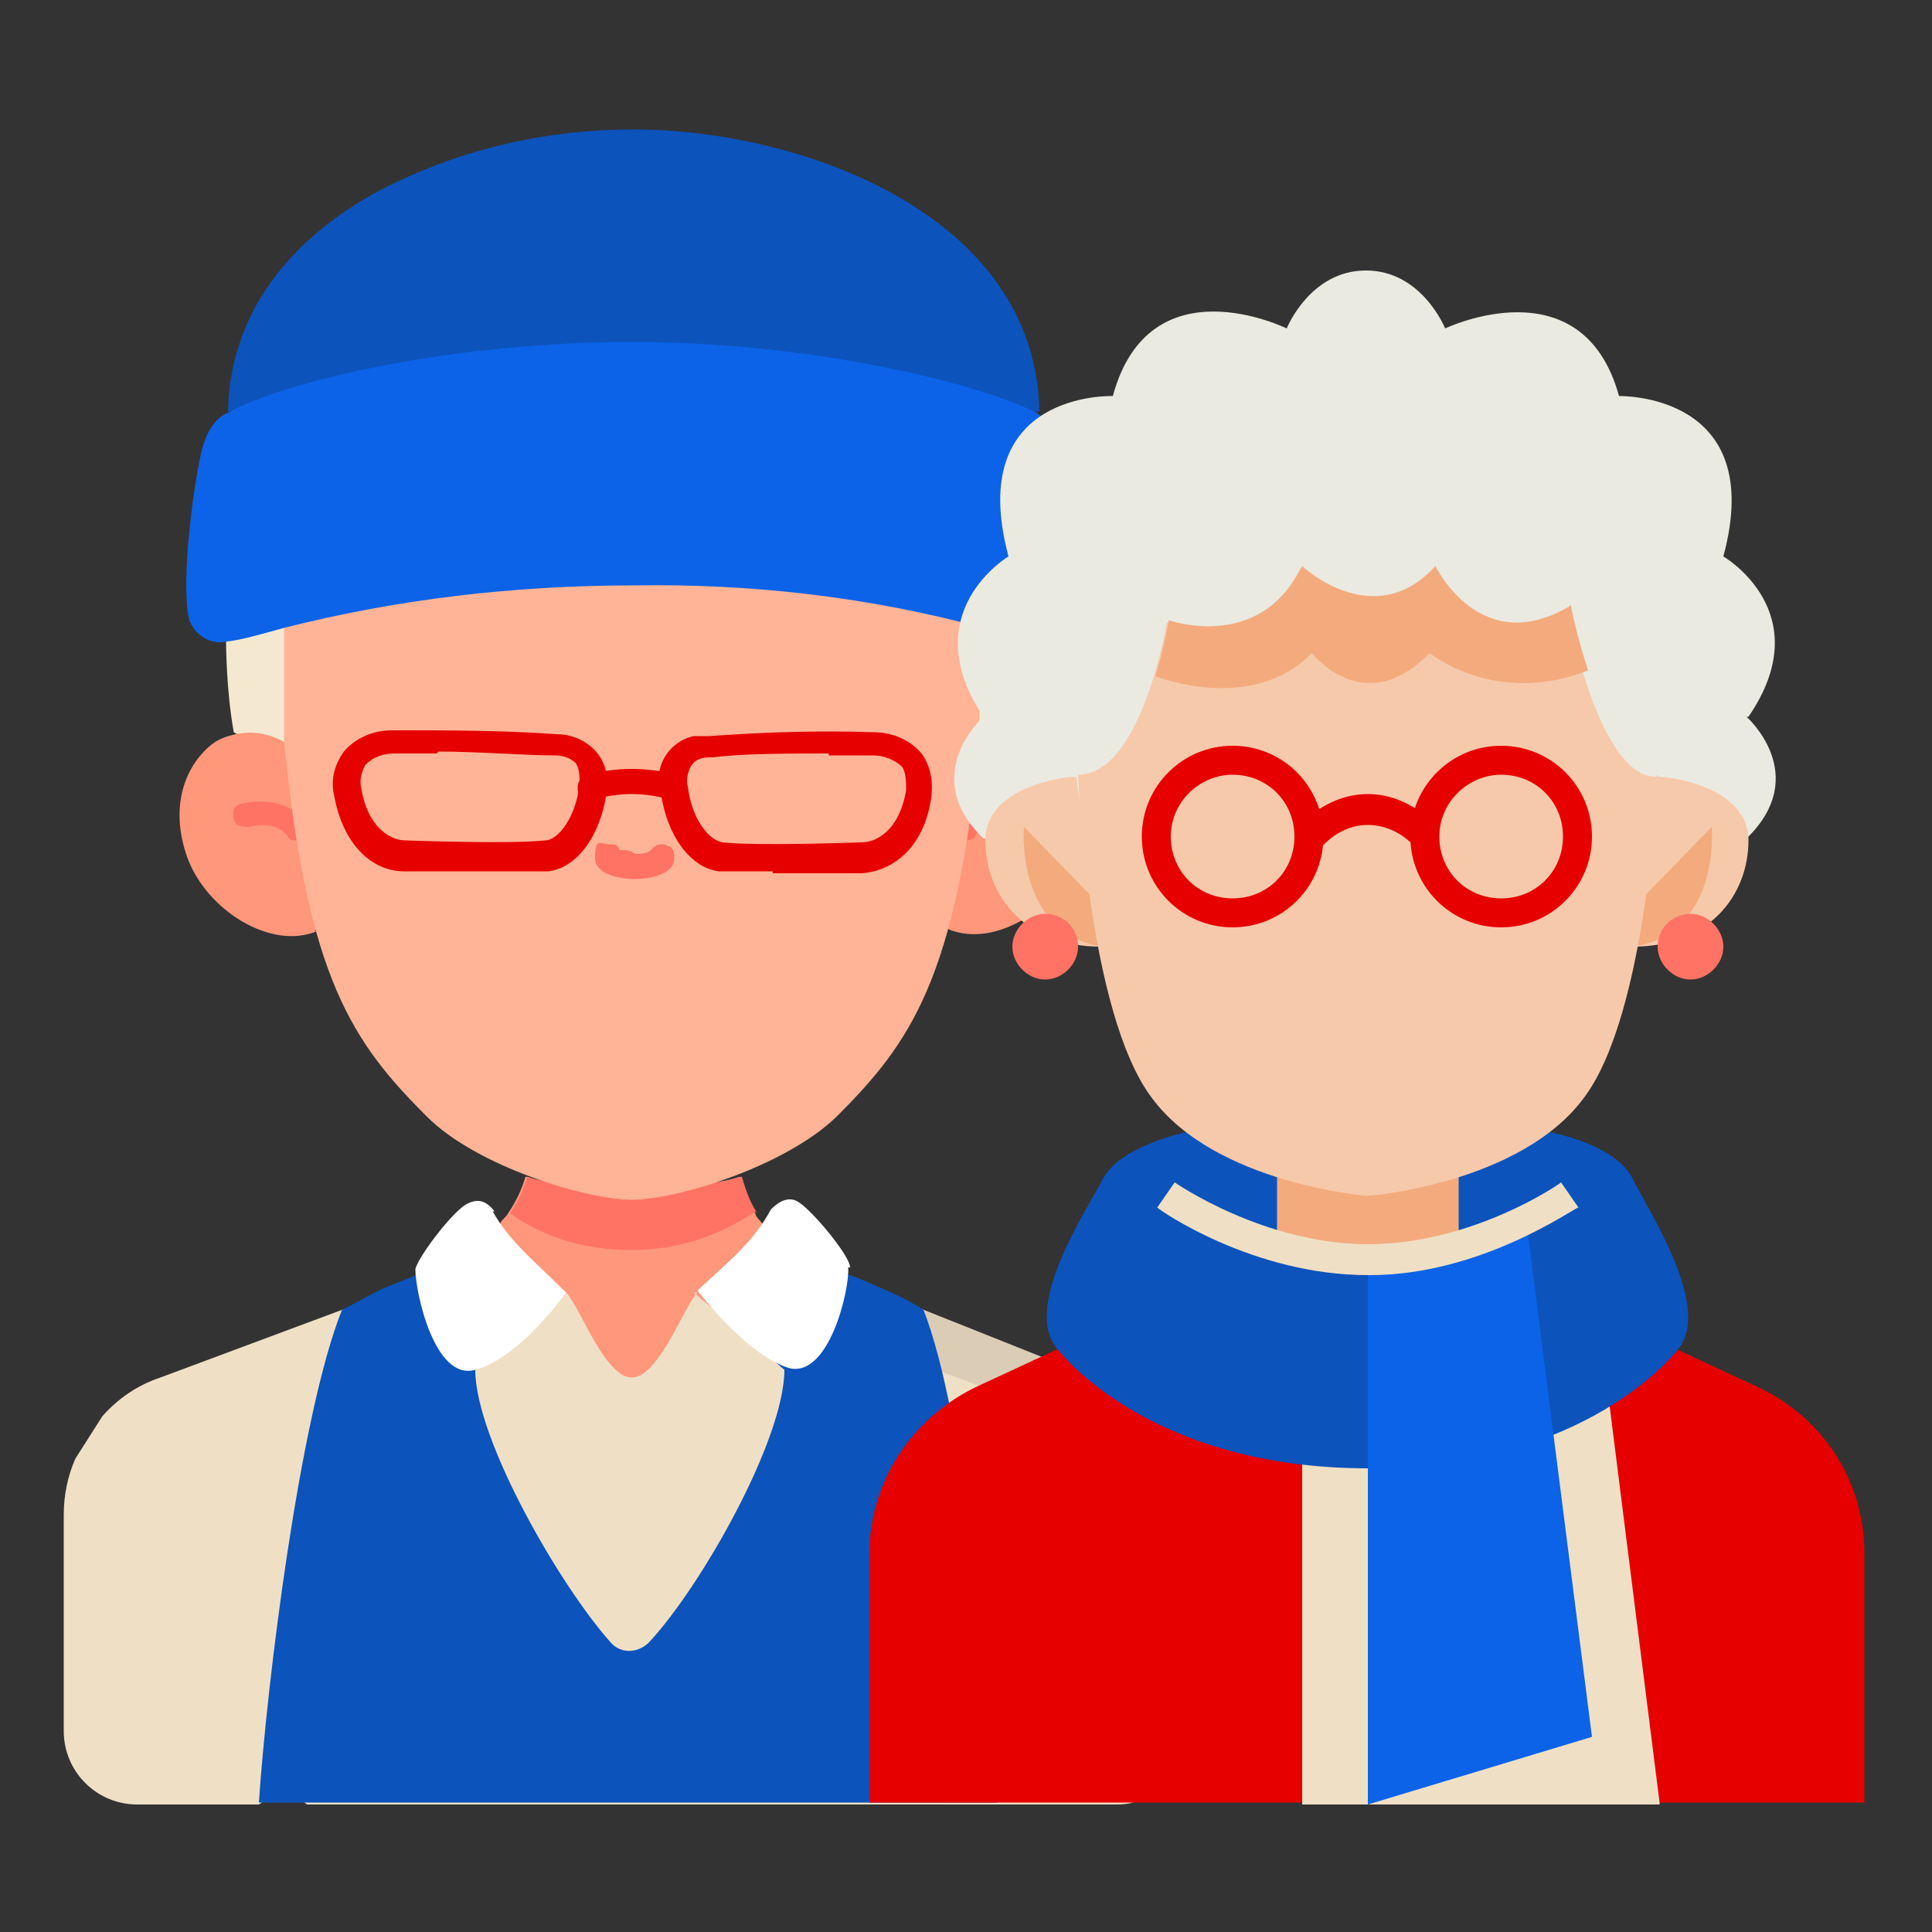 <svg width="64" height="64" viewBox="0 0 64 64" fill="none" xmlns="http://www.w3.org/2000/svg">
<rect x="0" y="0" width="64" height="64" fill="#333333" stroke="none"/>
<g clip-path="url(#clip0_15875_9743)">
<path d="M34.368 21.248C21.248 14.016 20.224 13.952 7.488 21.248C7.488 21.248 7.488 22.848 7.744 24.256C16.256 29.44 25.6 28.8 34.048 24.256C34.24 22.784 34.304 20.928 34.304 21.248H34.368Z" fill="#F4E9D0"/>
<path d="M32.512 24.512C33.024 24.192 33.6 24.128 34.112 24.256C34.368 24.256 34.688 24.448 34.88 24.576C35.776 25.152 36.352 26.56 35.712 28.352C35.072 30.08 32.96 31.424 31.424 30.784C31.424 30.784 28.608 26.24 32.448 24.512H32.512Z" fill="#FF977B"/>
<path d="M10.496 30.848C8.96 31.488 6.848 30.144 6.208 28.416C5.568 26.624 6.208 25.28 7.04 24.64C7.296 24.448 7.552 24.384 7.808 24.32C8.384 24.192 8.96 24.32 9.408 24.576C12.736 26.88 10.432 30.848 10.432 30.848H10.496Z" fill="#FF977B"/>
<path d="M9.792 27.84C9.664 27.84 9.6 27.84 9.536 27.712C9.152 27.136 8.256 27.392 8.256 27.392C8 27.392 7.808 27.392 7.744 27.136C7.68 26.88 7.744 26.688 8 26.624C8 26.624 9.408 26.24 10.176 27.264C10.304 27.456 10.304 27.712 10.176 27.84C10.112 27.84 9.984 27.84 9.92 27.84H9.792Z" fill="#FF7364"/>
<path d="M32.128 27.84C31.872 27.84 31.68 27.648 31.68 27.392C31.68 27.136 31.68 27.2 31.68 27.136C32.448 26.112 33.792 26.496 33.856 26.496C34.112 26.496 34.24 26.816 34.112 27.008C34.112 27.2 33.792 27.328 33.6 27.328C33.6 27.328 32.704 27.136 32.32 27.648C32.32 27.776 32.128 27.84 32 27.84H32.128Z" fill="#FF7364"/>
<path d="M7.552 13.632C7.616 10.368 9.6 8 12.288 6.464C14.976 4.992 17.984 4.288 20.992 4.288C26.432 4.288 34.304 7.04 34.432 13.632H7.552Z" fill="#0C53BC"/>
<path d="M35.456 45.632L25.664 41.984H15.104L5.312 45.632C4.544 45.888 3.904 46.336 3.392 46.912L2.496 48.32C2.24 48.896 2.112 49.536 2.112 50.176V57.344C2.112 58.688 3.2 59.776 4.544 59.776H8.576L9.408 59.264L10.176 59.776H36.864C37.12 59.776 37.44 59.776 37.696 59.648L38.528 57.344V50.176C38.528 48.128 37.248 46.336 35.392 45.632H35.456Z" fill="#EFE0C5"/>
<path d="M39.04 48.32L38.144 46.912C37.632 46.336 36.992 45.888 36.224 45.632L26.432 41.728L25.856 43.456L35.648 47.104C36.16 47.296 36.608 47.616 36.992 48L32.704 52.288C31.808 53.184 31.296 54.4 31.296 55.744V59.712H32.896V55.744C32.896 54.848 33.216 54.08 33.856 53.44L37.696 49.6V59.584C38.656 59.264 39.296 58.368 39.296 57.28V50.112C39.296 49.472 39.168 48.832 38.912 48.256H39.04V48.32Z" fill="#DBCCB6"/>
<path d="M28.16 42.24C28.544 42.368 28.928 42.56 29.376 42.752C29.824 42.944 30.208 43.136 30.592 43.392C32 46.976 32.768 55.936 33.024 59.712H8.576C8.832 55.872 9.92 46.912 11.328 43.392C11.712 43.2 12.16 42.944 12.544 42.752C12.928 42.56 13.376 42.432 13.76 42.24C18.304 44.352 23.552 44.352 28.096 42.24H28.16Z" fill="#0C53BC"/>
<path d="M25.28 40.512C25.472 43.136 21.824 45.76 20.928 45.696C20.032 45.696 16.576 43.584 16.576 40.512C16.64 40.384 16.768 40.32 16.832 40.192C17.088 39.808 17.28 39.424 17.408 38.976C18.752 39.488 23.104 39.488 24.512 38.976C24.64 39.424 24.768 39.808 25.024 40.192C25.024 40.32 25.216 40.448 25.28 40.576V40.512Z" fill="#FF977B"/>
<path d="M25.024 40.128C23.808 40.96 22.4 41.408 20.928 41.408C19.456 41.408 18.048 41.024 16.896 40.192C17.152 39.808 17.344 39.424 17.472 38.976C18.816 39.488 23.168 39.488 24.576 38.976C24.704 39.424 24.832 39.808 25.088 40.192L25.024 40.128Z" fill="#FF7364"/>
<path d="M32.576 20.8C24.832 14.72 17.152 14.72 9.408 20.8V24.512C10.176 32.448 11.712 34.56 14.144 36.992C15.808 38.656 19.456 39.744 20.928 39.744C22.4 39.744 25.984 38.656 27.712 36.992C30.144 34.56 31.68 32.448 32.448 24.512V20.8H32.576Z" fill="#FFB497"/>
<path d="M35.2 14.72C35.456 15.616 36.032 19.2 35.648 20.48C35.52 21.056 34.944 21.376 34.432 21.248C33.92 21.12 33.344 20.992 32.576 20.8C28.8 19.776 24.896 19.328 20.992 19.392C17.088 19.392 13.184 19.84 9.408 20.8C8.704 20.992 8.064 21.184 7.552 21.248C6.976 21.376 6.464 21.056 6.272 20.544C5.952 19.264 6.464 15.68 6.72 14.784C6.848 14.336 7.104 13.888 7.488 13.696C7.552 13.696 7.616 13.632 7.744 13.568C9.792 12.544 15.168 11.328 20.928 11.328C26.688 11.328 32.064 12.608 34.112 13.568C34.112 13.568 34.304 13.632 34.368 13.696C34.752 13.952 35.072 14.336 35.136 14.784H35.2V14.72Z" fill="#0C63E7"/>
<path d="M23.104 42.816C22.656 43.264 21.824 45.632 20.928 45.632C20.032 45.632 19.2 43.264 18.752 42.816L15.744 45.376C15.744 47.68 18.56 52.544 20.224 54.4C20.544 54.784 21.12 54.784 21.504 54.4C23.232 52.544 25.984 47.68 25.984 45.376L22.976 42.816H23.104Z" fill="#EFE0C5"/>
<path d="M16.384 40.128C16.128 39.808 15.872 39.68 15.488 39.872C15.04 40.064 13.824 41.664 13.76 42.048C13.76 42.816 14.4 45.76 15.744 45.376C17.216 44.992 18.752 42.816 18.752 42.816C17.728 41.792 16.896 41.152 16.32 40.128H16.384Z" fill="white"/>
<path d="M28.16 41.984C28.16 41.6 26.88 40.064 26.432 39.808C26.112 39.616 25.792 39.808 25.536 40.064C24.96 41.152 24.128 41.792 23.104 42.752C23.104 42.752 24.704 44.864 26.112 45.312C27.456 45.696 28.16 42.688 28.096 41.984H28.16Z" fill="white"/>
<path d="M20.992 29.12C20.992 29.12 19.712 29.12 19.712 28.416C19.712 27.712 19.904 27.968 20.16 27.968C20.416 27.968 20.416 27.968 20.544 28.16C20.736 28.16 20.864 28.16 21.056 28.288C21.248 28.288 21.376 28.288 21.568 28.16C21.696 27.968 21.952 27.904 22.144 28.032C22.272 28.032 22.336 28.224 22.336 28.416C22.336 29.12 21.056 29.12 21.056 29.12H20.992Z" fill="#FF7364"/>
<path d="M25.6 28.864C25.024 28.864 24.384 28.864 23.808 28.864C22.848 28.736 22.08 27.648 21.888 26.24C21.632 25.408 22.144 24.576 22.976 24.384C23.168 24.384 23.296 24.384 23.488 24.384C25.28 24.256 27.136 24.192 28.928 24.256C29.568 24.256 30.144 24.512 30.528 24.96C30.848 25.408 30.912 25.92 30.848 26.432C30.592 28.16 29.504 28.864 28.544 28.928C28.416 28.928 26.944 28.928 25.6 28.928V28.864ZM27.456 24.96C26.176 24.96 24.576 24.96 23.616 25.088C23.36 25.088 23.104 25.088 22.912 25.344C22.784 25.536 22.72 25.856 22.784 26.048C22.912 27.136 23.488 27.84 23.936 27.904C25.024 28.032 28.48 27.904 28.544 27.904C29.12 27.904 29.824 27.392 30.016 26.176C30.016 25.92 30.016 25.6 29.888 25.408C29.632 25.152 29.248 25.024 28.928 25.024H27.456V24.96Z" fill="#E60000"/>
<path d="M16.32 28.864C14.976 28.864 13.568 28.864 13.376 28.864C12.416 28.864 11.392 28.096 11.072 26.368C10.944 25.856 11.072 25.344 11.392 24.896C11.776 24.448 12.352 24.192 12.992 24.192C14.784 24.192 16.64 24.192 18.432 24.32C19.264 24.32 20.032 24.896 20.096 25.728V26.24C19.904 27.648 19.136 28.736 18.176 28.864C17.6 28.864 16.96 28.864 16.384 28.864H16.32ZM14.464 24.96H13.056C12.672 24.96 12.352 25.088 12.096 25.344C11.968 25.6 11.904 25.856 11.968 26.112C12.16 27.328 12.864 27.84 13.44 27.84C13.44 27.84 16.896 27.968 18.048 27.84C18.496 27.84 19.072 27.072 19.2 25.984C19.2 25.728 19.2 25.472 19.072 25.28C18.88 25.088 18.624 25.024 18.368 25.024C17.408 25.024 15.808 24.896 14.528 24.896L14.464 24.96Z" fill="#E60000"/>
<path d="M19.584 26.56C19.328 26.56 19.136 26.368 19.136 26.112C19.136 25.856 19.264 25.728 19.456 25.664C20.416 25.408 21.44 25.408 22.4 25.664C22.656 25.664 22.784 25.92 22.72 26.176C22.72 26.432 22.464 26.56 22.208 26.496C21.376 26.24 20.48 26.24 19.648 26.496H19.584V26.56Z" fill="#E60000"/>
<path d="M57.92 23.744C60.288 20.288 57.088 18.432 57.088 18.432C58.56 12.992 53.632 13.12 53.632 13.12C52.416 8.704 47.872 10.88 47.872 10.88C47.872 10.88 47.104 8.96 45.248 8.96C43.392 8.96 42.624 10.88 42.624 10.88C42.624 10.88 38.08 8.64 36.864 13.12C36.864 13.12 31.936 12.928 33.408 18.432C33.408 18.432 30.272 20.288 32.576 23.744C32.576 23.744 30.4 25.664 32.576 27.776H57.856C60.032 25.664 57.856 23.744 57.856 23.744" fill="#EBEAE0"/>
<path d="M36.48 31.36C33.92 31.36 32.64 29.632 32.64 27.84C32.64 26.048 35.264 25.728 35.648 25.728L36.48 31.36Z" fill="#F7C9AB"/>
<path d="M36.288 29.824L33.92 27.392C33.92 27.392 33.6 30.848 36.48 31.36L36.288 29.824Z" fill="#F3AB7D"/>
<path d="M54.08 31.36C56.64 31.36 57.92 29.632 57.92 27.84C57.92 26.048 55.296 25.728 54.912 25.728L54.08 31.36Z" fill="#F7C9AB"/>
<path d="M54.336 29.824L56.704 27.392C56.704 27.392 57.024 30.848 54.144 31.36L54.336 29.824Z" fill="#F3AB7D"/>
<path d="M48.32 37.504H42.24V41.344L32.32 45.952C30.208 46.976 28.8 49.088 28.8 51.456V59.712H61.76V51.456C61.76 49.088 60.416 46.976 58.24 45.952L48.32 41.344V37.504Z" fill="#E60000"/>
<path d="M54.976 59.712L52.928 43.456L48.32 41.344V38.912L43.136 40.192V59.776H54.976V59.712Z" fill="#EFE0C5"/>
<path d="M51.328 37.504C51.328 37.504 53.504 37.888 54.08 39.04C54.656 40.192 56.768 43.392 55.552 44.736C55.552 44.736 52.608 48.64 45.312 48.64C38.016 48.64 35.072 44.736 35.072 44.736C33.792 43.392 35.968 40.128 36.544 39.04C37.12 37.952 39.296 37.504 39.296 37.504H51.328Z" fill="#0C53BC"/>
<path d="M48.32 37.504V41.28C47.424 41.536 46.4 41.728 45.312 41.728C44.224 41.728 43.2 41.536 42.304 41.28V37.504H48.384H48.32Z" fill="#F3AB7D"/>
<path d="M54.912 25.664C54.912 25.664 54.592 33.536 52.48 36.352C50.368 39.232 45.312 39.616 45.312 39.616C45.312 39.616 40.256 39.232 38.144 36.352C36.032 33.536 35.712 25.664 35.712 25.664C37.824 25.664 38.656 20.608 38.656 20.608C38.656 20.608 41.664 21.696 43.072 18.816C43.072 18.816 45.44 21.056 47.488 18.816C47.488 18.816 49.024 21.824 51.904 20.16C51.904 20.16 52.928 25.728 54.848 25.728" fill="#F7C9AB"/>
<path d="M35.712 31.36C35.712 30.72 35.2 30.272 34.624 30.272C34.048 30.272 33.536 30.784 33.536 31.36C33.536 31.936 34.048 32.448 34.624 32.448C35.2 32.448 35.712 31.936 35.712 31.36Z" fill="#FF7364"/>
<path d="M54.912 31.36C54.912 30.72 55.424 30.272 56 30.272C56.576 30.272 57.088 30.784 57.088 31.36C57.088 31.936 56.576 32.448 56 32.448C55.424 32.448 54.912 31.936 54.912 31.36Z" fill="#FF7364"/>
<path d="M50.56 40.448L52.736 57.536L45.312 59.776V41.792L50.56 40.448Z" fill="#0C63E7"/>
<path d="M45.312 42.24C41.536 42.24 38.464 40.128 38.336 40L38.912 39.168C38.912 39.168 41.856 41.216 45.312 41.216C48.768 41.216 51.648 39.232 51.712 39.168L52.288 40C52.16 40 49.088 42.24 45.376 42.24" fill="#EFE0C5"/>
<path d="M51.968 20.096C49.024 21.824 47.552 18.752 47.552 18.752C45.504 20.992 43.136 18.752 43.136 18.752C41.728 21.632 38.72 20.544 38.72 20.544C38.72 20.544 38.592 21.376 38.272 22.4C38.272 22.4 41.472 23.68 43.456 21.632C43.456 21.632 45.184 23.872 47.36 21.632C47.36 21.632 49.536 23.424 52.608 22.208C52.224 21.056 52.032 20.032 52.032 20.032" fill="#F3AB7D"/>
<path d="M40.832 25.664C39.744 25.664 38.784 26.56 38.784 27.712C38.784 28.864 39.68 29.76 40.832 29.76C41.984 29.76 42.88 28.864 42.88 27.712C42.88 26.56 41.984 25.664 40.832 25.664ZM40.832 30.72C39.168 30.72 37.824 29.376 37.824 27.712C37.824 26.048 39.168 24.704 40.832 24.704C42.496 24.704 43.84 26.048 43.84 27.712C43.84 29.376 42.496 30.72 40.832 30.72Z" fill="#E60000"/>
<path d="M49.728 25.664C48.64 25.664 47.68 26.56 47.68 27.712C47.68 28.864 48.576 29.76 49.728 29.76C50.88 29.76 51.776 28.864 51.776 27.712C51.776 26.56 50.88 25.664 49.728 25.664ZM49.728 30.72C48.064 30.72 46.72 29.376 46.72 27.712C46.72 26.048 48.064 24.704 49.728 24.704C51.392 24.704 52.736 26.048 52.736 27.712C52.736 29.376 51.392 30.72 49.728 30.72Z" fill="#E60000"/>
<path d="M43.776 28.032L43.008 27.392C43.008 27.392 43.904 26.304 45.312 26.304C46.72 26.304 47.616 27.392 47.616 27.392L46.848 28.032C46.848 28.032 46.272 27.328 45.312 27.328C44.352 27.328 43.84 28.032 43.776 28.032Z" fill="#E60000"/>
</g>
<defs>
<clipPath id="clip0_15875_9743">
<rect width="64" height="64" fill="white"/>
</clipPath>
</defs>
</svg>
